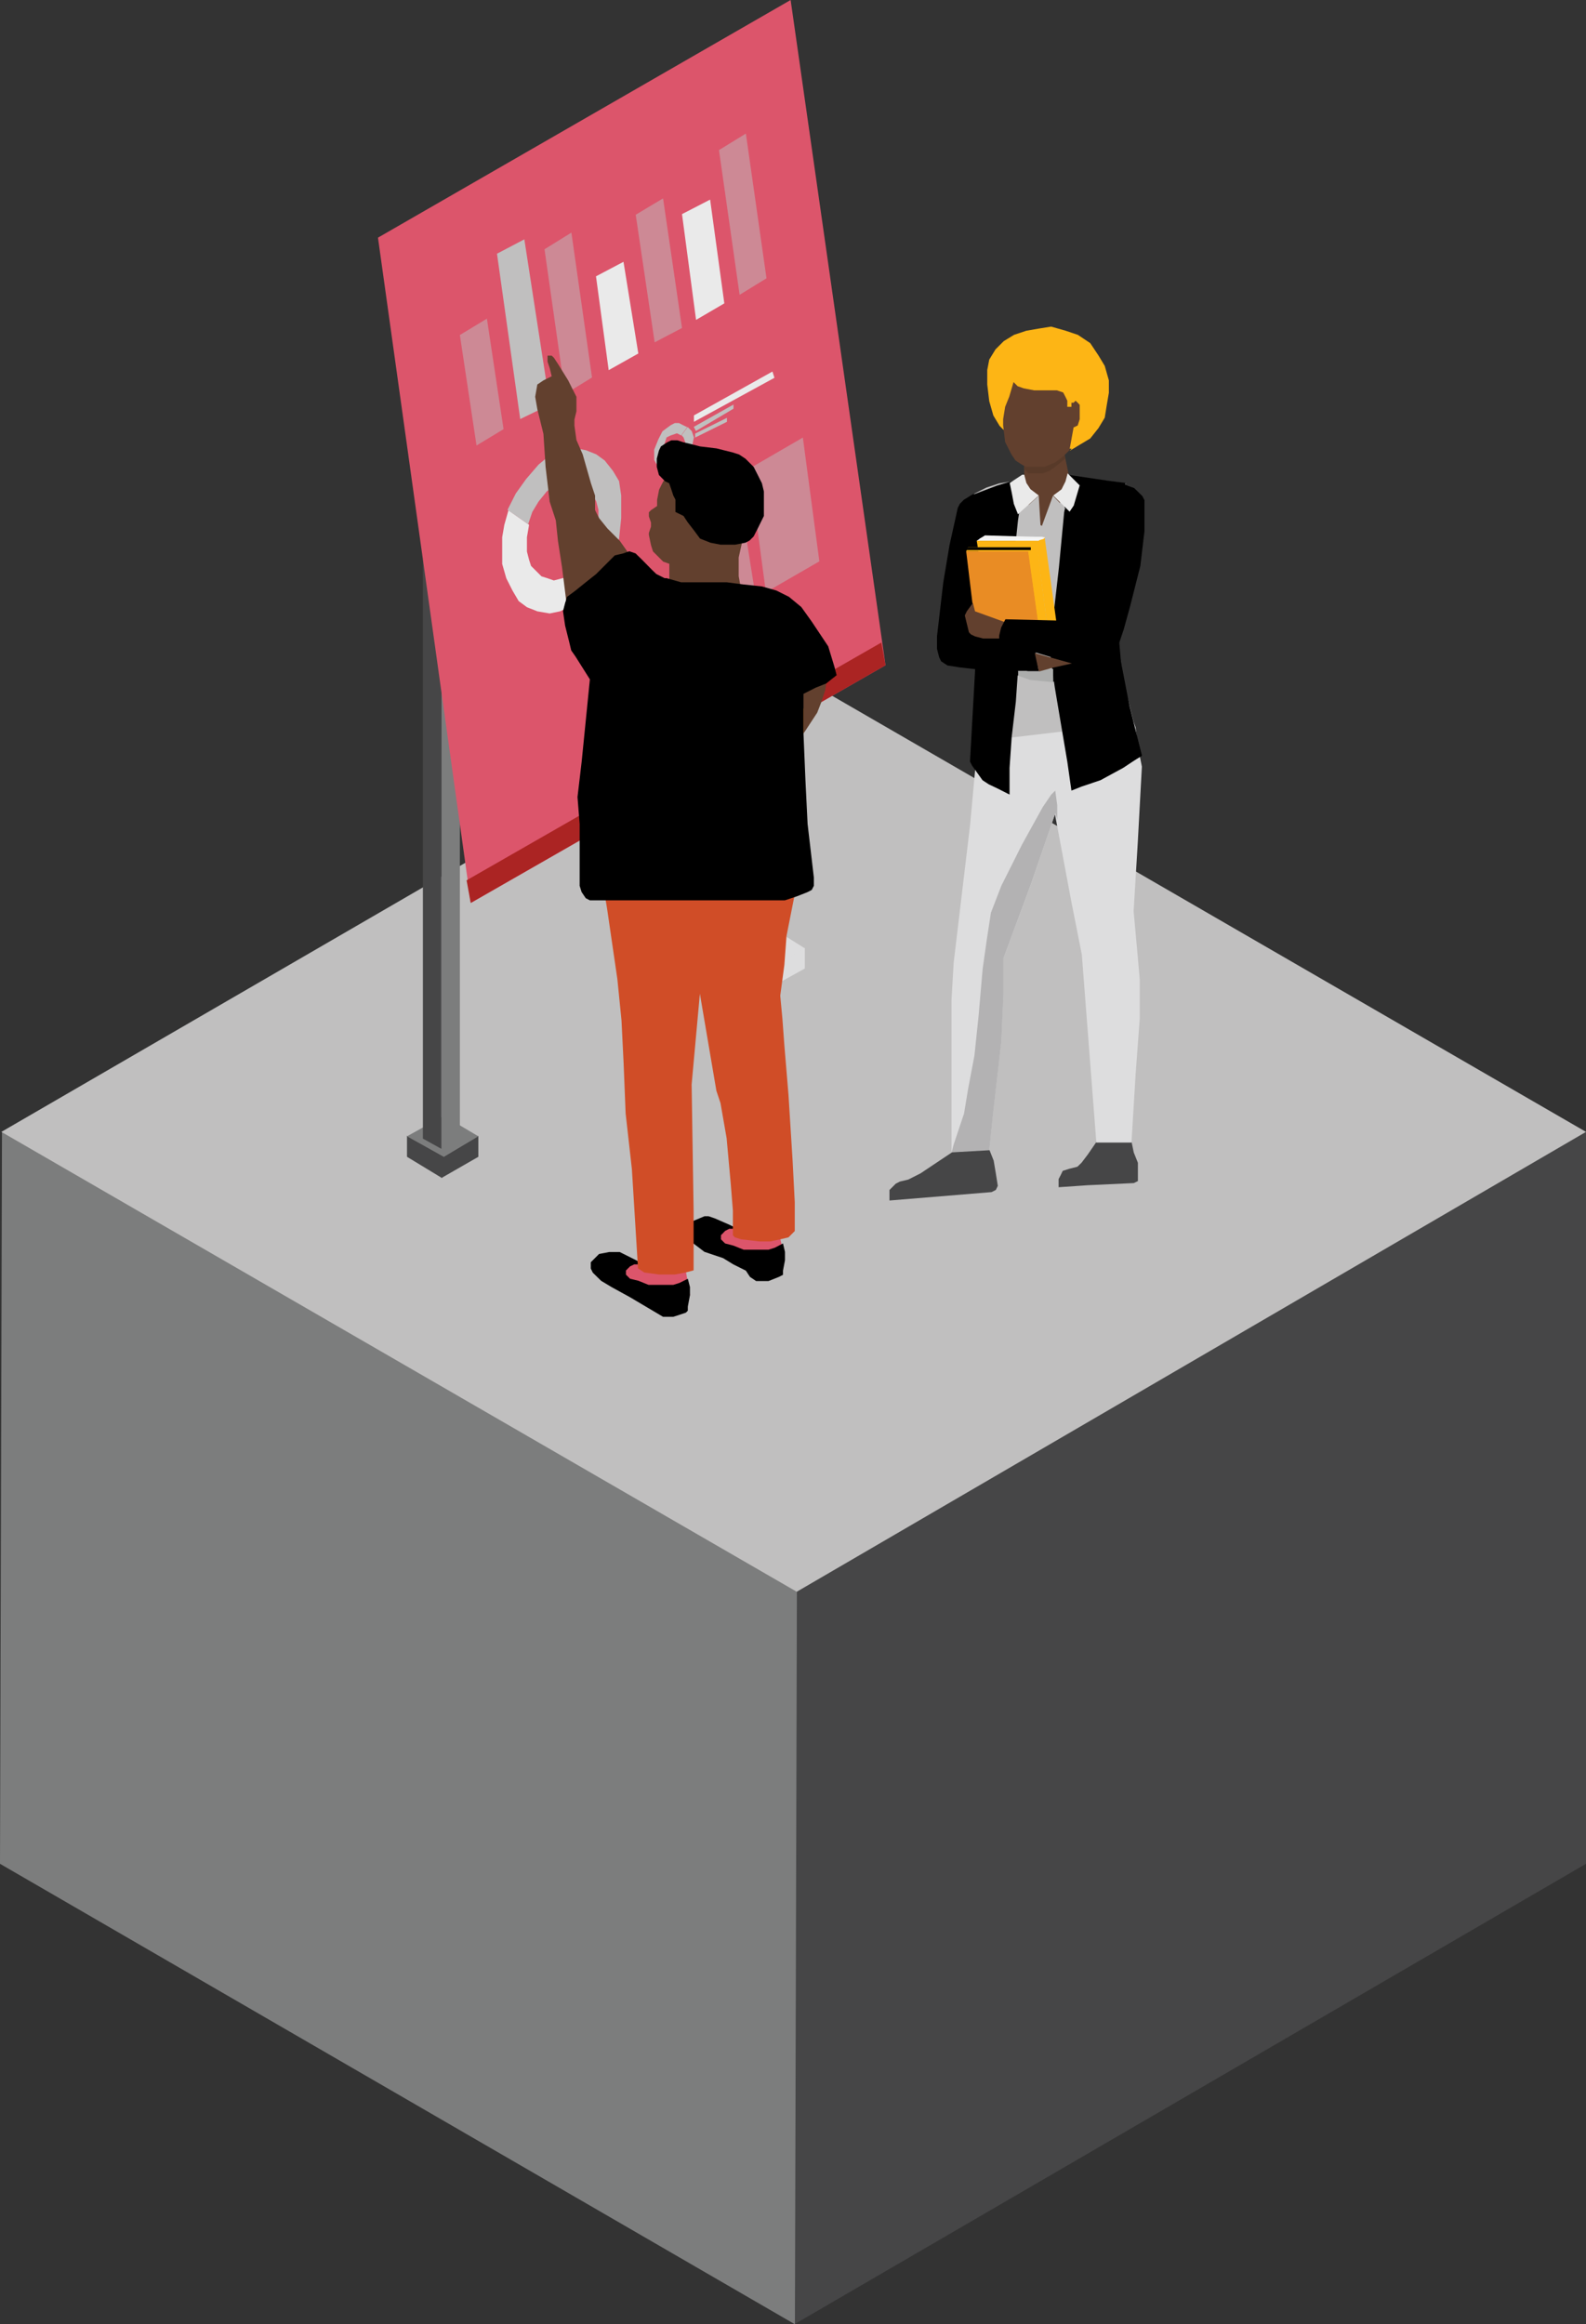 <?xml version="1.0" encoding="UTF-8"?><svg id="Layer_1" xmlns="http://www.w3.org/2000/svg" viewBox="0 0 103.81 152.08"><rect x="0" y="0" width="103.81" height="152.08" fill="#333333" stroke="none"/><defs><style>.cls-1{fill:#f4f4f4;}.cls-2{fill:#b3b2b3;}.cls-3{fill:#cd8995;}.cls-4{fill:#fdb515;}.cls-5{fill:#dc556b;}.cls-6{fill:#707070;}.cls-7{fill:#583a29;}.cls-8{fill:#acadac;}.cls-9{fill:#eaeaea;}.cls-10{fill:#ab2423;}.cls-11{fill:#7c7d7d;}.cls-12{fill:#d04d27;}.cls-13{fill:#464647;}.cls-14{fill:#ddddde;}.cls-15{fill:#62402e;}.cls-16{fill:#e5a424;}.cls-17{fill:#e98c24;}.cls-18{fill:#c0bfbf;}</style></defs><polygon class="cls-13" points="52.12 104.11 51.99 152.08 103.81 121.95 103.81 74.05 52.12 104.11"/><polygon class="cls-11" points="0 121.95 52.03 152.08 52.16 104.11 .13 74.05 0 121.95"/><polygon class="cls-18" points=".09 74.06 52.15 104.15 103.81 74.06 51.88 44.03 .09 74.06"/><polygon class="cls-13" points="31.31 74.31 31.31 75.69 28.89 77.08 29.03 75.69 31.31 74.31"/><polygon class="cls-13" points="29.07 75.69 28.93 77.08 26.64 75.69 26.64 74.31 29.07 75.69"/><polygon class="cls-11" points="31.31 74.35 29.05 75.69 26.64 74.35 29.05 73.01 31.31 74.35"/><polygon class="cls-11" points="30.1 36.59 30.1 74.5 28.89 75.17 28.89 37.4 30.1 36.59"/><polygon class="cls-13" points="28.89 37.4 28.89 75.17 27.68 74.5 27.68 36.59 28.89 37.4"/><polygon class="cls-14" points="52.68 62.02 52.68 63.37 50.26 64.71 50.39 63.37 52.68 62.02"/><polygon class="cls-14" points="50.43 63.36 50.3 64.71 47.84 63.36 47.97 62.02 50.43 63.36"/><polygon class="cls-14" points="52.68 62.05 50.41 63.41 48.01 62.05 50.28 60.55 52.68 62.05"/><polygon class="cls-14" points="51.47 40.31 51.34 62.13 50.26 62.8 50.26 40.98 51.47 40.31"/><polygon class="cls-5" points="51.75 0 24.74 15.55 30.82 59.08 57.96 43.53 51.75 0"/><polygon class="cls-10" points="30.54 57.6 30.81 59.08 57.96 43.53 57.69 42.04 30.54 57.6"/><polygon class="cls-9" points="37.2 37.71 37.2 37.71 36.79 37.84 36.25 37.98 35.85 37.84 35.44 37.71 35.17 37.44 34.76 37.03 34.63 36.63 34.49 36.09 34.49 35.15 34.63 34.34 33.28 33.39 33.01 34.34 32.87 35.15 32.87 36.09 32.87 36.9 33.14 37.84 33.55 38.65 33.95 39.33 34.49 39.73 35.17 40 35.98 40.14 36.66 40 37.47 39.6 38.55 38.79 39.36 37.84 38.14 36.9 37.74 37.3 37.2 37.71"/><polygon class="cls-18" points="43.36 29.83 43.36 29.83 43.36 29.42 43.5 29.02 43.63 28.62 43.9 28.49 44.31 28.35 44.58 28.49 44.98 27.95 44.71 27.82 44.44 27.68 44.17 27.68 43.9 27.82 43.36 28.22 43.09 28.75 42.82 29.42 42.82 30.09 42.96 30.36 43.36 29.83"/><polygon class="cls-18" points="44.61 28.48 44.61 28.48 44.74 28.62 44.88 29.02 44.88 29.29 44.74 29.7 44.47 30.11 44.2 30.24 43.94 30.38 43.67 30.38 43.53 30.11 43.4 29.84 42.99 30.38 43.26 30.78 43.53 31.06 43.94 31.06 44.34 30.92 44.74 30.51 45.15 29.97 45.28 29.29 45.42 28.62 45.28 28.21 45.01 27.94 44.61 28.48"/><polygon class="cls-5" points="37.29 46.11 40.92 44.06 40.51 41.87 37.02 43.92 37.29 46.11"/><polygon class="cls-3" points="48.67 34.08 45.16 36.09 45.97 41.18 49.48 39.17 48.67 34.08"/><polygon class="cls-3" points="52.55 28.63 49.05 30.66 50.13 38.75 53.63 36.73 52.55 28.63"/><polygon class="cls-3" points="48.82 8.74 47.06 9.82 48.41 19.29 50.17 18.21 48.82 8.74"/><polygon class="cls-3" points="43.4 12.98 41.61 14.05 42.85 22.4 44.64 21.46 43.4 12.98"/><polygon class="cls-3" points="37.4 15.22 35.64 16.31 36.99 25.78 38.75 24.7 37.4 15.22"/><polygon class="cls-3" points="31.87 20.85 30.1 21.92 31.19 29.15 32.96 28.08 31.87 20.85"/><polygon class="cls-18" points="40.66 32.42 40.66 32.42 40.52 31.48 40.12 30.81 39.58 30.13 39.03 29.73 38.36 29.46 37.68 29.33 36.87 29.46 36.06 29.73 35.25 30.4 34.44 31.34 33.76 32.29 33.22 33.36 34.57 34.3 34.84 33.5 35.25 32.82 35.79 32.15 36.33 31.75 36.87 31.61 37.28 31.48 37.68 31.48 38.09 31.61 38.49 32.02 38.76 32.29 39.03 32.82 39.17 33.36 39.17 34.3 38.9 35.25 38.63 36.05 38.09 36.86 39.3 37.8 39.98 36.59 40.52 35.25 40.66 33.9 40.66 32.42"/><polygon class="cls-9" points="50.69 24.72 45.42 27.6 45.42 27.18 50.56 24.31 50.69 24.72"/><polygon class="cls-18" points="48.01 26.74 45.55 28.2 45.41 27.93 48.01 26.47 48.01 26.74"/><polygon class="cls-18" points="47.58 27.6 45.5 28.63 45.5 28.37 47.58 27.34 47.58 27.6"/><polygon class="cls-9" points="39.84 24.22 41.78 23.13 40.81 17.13 39.01 18.08 39.84 24.22"/><polygon class="cls-18" points="34.05 27.42 35.99 26.48 34.32 15.66 32.53 16.6 34.05 27.42"/><polygon class="cls-9" points="45.56 20.93 47.41 19.85 46.48 13.06 44.64 14.01 45.56 20.93"/><polygon class="cls-15" points="36.52 35.39 36.52 35.39 36.38 34.05 35.98 32.83 35.71 30.54 35.57 28.39 35.17 26.77 35.03 25.96 35.17 25.16 35.57 24.89 36.11 24.62 35.98 24.08 35.84 23.67 35.84 23.4 35.84 23.27 36.11 23.27 36.25 23.4 36.52 23.81 37.19 24.89 37.46 25.43 37.73 25.96 37.73 26.5 37.73 26.91 37.6 27.45 37.6 27.85 37.73 28.79 38.14 29.73 38.68 31.62 38.95 32.43 38.95 33.37 39.08 33.64 39.22 33.91 39.76 34.58 40.57 35.39 41.24 36.34 41.64 36.74 42.05 37.28 42.45 37.68 42.86 38.22 42.99 38.49 42.86 38.76 42.32 39.3 41.78 39.97 41.51 40.24 41.37 40.51 41.1 41.32 40.7 41.99 40.3 42.53 39.76 42.93 39.35 43.2 38.81 43.34 38.41 43.34 38.14 43.07 37.73 42.4 37.46 41.45 37.06 39.3 36.79 37.14 36.52 35.39"/><polygon class="cls-5" points="51.08 79.98 49.31 79.84 49.31 80.26 49.31 80.54 49.18 80.67 48.91 80.67 48.36 80.54 47.55 80.12 46.19 80.81 49.31 82.61 51.21 81.64 51.08 81.09 51.08 80.54 51.08 79.98"/><polygon class="cls-5" points="45.02 82.27 43.11 82.27 43.11 82.54 43.11 82.95 42.83 82.95 42.15 82.68 41.19 82.54 39.97 83.23 43.65 85.29 45.16 84.74 45.02 83.92 44.88 83.09 45.02 82.27"/><polygon points="45.02 83.67 45.02 83.67 44.48 83.94 44.07 84.07 43.4 84.07 42.45 84.07 41.78 83.8 41.24 83.67 40.97 83.4 40.97 83.13 41.1 83 41.24 82.86 41.51 82.73 41.91 82.73 42.32 82.86 41.64 82.46 40.56 81.92 40.15 81.92 39.88 81.92 39.21 82.05 38.94 82.32 38.67 82.59 38.67 83 38.8 83.27 39.34 83.8 40.02 84.21 41.24 84.88 43.4 86.16 43.67 86.16 44.07 86.16 44.89 85.89 45.02 85.76 45.02 85.49 45.16 84.75 45.16 84.21 45.02 83.67"/><polygon points="51.25 81.36 51.25 81.36 50.71 81.64 50.3 81.77 49.63 81.77 48.68 81.77 48 81.5 47.46 81.36 47.19 81.09 47.19 80.82 47.33 80.68 47.46 80.54 47.73 80.4 48.14 80.4 48.55 80.54 47.73 80.13 46.79 79.72 46.38 79.58 46.11 79.58 45.44 79.86 45.17 79.99 44.9 80.27 44.9 80.68 45.03 81.09 45.57 81.5 46.11 81.91 47.33 82.32 48 82.73 48.82 83.14 49.09 83.55 49.49 83.82 49.9 83.82 50.3 83.82 50.98 83.55 51.25 83.41 51.25 83.14 51.38 82.46 51.38 81.91 51.25 81.36"/><polygon class="cls-15" points="48.62 35.27 48.62 35.27 48.35 35 47.81 34.46 46.21 33.11 43.68 31.23 43.41 31.5 43.14 32.04 43.01 32.71 43.01 33.11 42.61 33.38 42.47 33.52 42.47 33.79 42.61 34.19 42.61 34.46 42.47 34.87 42.47 35 42.61 35.67 42.74 36.08 43.14 36.48 43.41 36.75 43.81 36.89 43.81 37.16 43.81 38.1 43.54 38.91 43.54 39.04 43.68 39.04 44.21 39.31 45.95 39.45 47.81 39.31 48.35 39.31 48.62 39.18 48.35 37.7 48.35 36.48 48.62 35.27"/><polygon class="cls-15" points="50.69 44.6 50.69 44.6 52.29 44.06 54.02 43.25 54.15 44.2 54.02 45.14 53.75 45.96 53.49 46.63 52.69 47.85 52.29 48.39 52.42 49.74 52.16 51.36 51.89 52.85 51.49 54.07 51.22 53.93 51.22 53.8 50.96 53.66 51.22 50.15 51.49 48.79 51.62 48.12 51.36 47.31 51.09 46.5 50.69 44.6"/><polygon class="cls-12" points="41.76 82.99 41.76 82.99 42.17 83.26 43.11 83.39 44.19 83.39 44.87 83.26 45.4 83.12 45.4 79.2 45.27 70.96 45.81 65.02 46.89 71.37 47.16 72.18 47.56 74.47 47.83 77.45 47.97 79.2 47.97 80.82 48.1 80.96 48.51 81.09 49.72 81.23 50.4 81.23 51.07 81.09 51.61 80.96 52.02 80.55 52.02 78.66 51.88 75.96 51.61 71.64 51.34 68.4 51.21 66.64 51.07 65.15 51.34 63.13 51.48 61.24 52.15 57.86 52.29 56.37 52.42 55.16 52.29 54.35 52.15 53.94 52.02 53.81 38.93 55.02 39.2 56.24 39.74 59.48 40.41 64.07 40.68 66.77 40.82 69.61 40.95 72.85 41.36 76.5 41.76 82.99"/><polygon class="cls-17" points="52.34 46.24 52.34 48.09 52.34 48.36 52.59 47.96 52.59 46.37 52.34 46.11 52.34 46.24"/><polygon points="48.79 30.01 48.79 30.01 48.38 29.74 47.98 29.61 46.9 29.34 45.82 29.21 45.28 29.07 44.74 28.94 44.34 28.81 43.94 28.81 43.67 28.94 43.26 29.21 43.13 29.48 42.99 30.01 42.99 30.55 43.13 31.08 43.53 31.49 43.8 31.62 43.94 32.02 44.07 32.42 44.21 32.69 44.21 33.5 44.48 33.63 44.74 33.76 45.01 34.17 45.42 34.7 45.82 35.24 46.5 35.51 47.17 35.64 48.11 35.64 48.79 35.51 49.06 35.37 49.33 35.1 49.6 34.57 50 33.76 50 33.09 50 32.16 49.87 31.62 49.6 31.08 49.33 30.55 48.79 30.01"/><polygon points="52.59 47.96 52.59 47.96 52.72 51.07 52.86 53.91 53.27 57.42 53.27 57.69 53.27 57.96 53.13 58.23 52.86 58.37 52.18 58.64 51.37 58.91 39.02 58.91 38.61 58.91 38.34 58.77 38.07 58.37 37.94 57.96 37.94 57.56 37.94 56.88 37.94 55.53 37.94 53.91 37.8 52.15 38.07 49.86 38.61 44.45 37.67 42.96 37.39 42.56 37.26 42.02 36.99 40.94 36.85 39.99 36.99 39.45 37.12 39.05 37.67 38.64 38.34 38.1 39.02 37.56 40.24 36.34 40.79 36.21 41.19 36.07 41.6 36.21 42.01 36.61 42.68 37.29 42.96 37.56 43.5 37.83 43.63 37.83 44.58 38.1 45.53 38.1 46.62 38.1 47.57 38.1 48.65 38.24 49.87 38.37 50.82 38.64 51.64 39.05 52.45 39.72 53.13 40.67 53.67 41.48 54.21 42.29 54.62 43.64 54.76 44.18 54.08 44.72 53.4 44.99 52.59 45.4 52.59 46.34 52.59 47.96"/><polygon class="cls-13" points="71.75 74.74 71.75 74.74 71.2 75.54 70.79 76.08 70.52 76.34 69.97 76.48 69.56 76.61 69.43 76.88 69.29 77.15 69.29 77.55 69.29 77.68 71.2 77.55 74.21 77.41 74.48 77.28 74.48 77.01 74.48 76.08 74.21 75.41 74.07 74.74 71.75 74.74"/><polygon class="cls-14" points="73.79 46.11 73.79 46.11 68.92 46.38 66.62 46.51 64.18 46.51 63.5 53.95 62.42 63 62.28 65.43 62.28 69.76 62.28 75.43 64.72 75.43 64.99 72.86 65.53 68.13 65.67 65.03 65.67 63.54 65.67 62.73 67.43 58 69.05 53.27 70.14 59.08 70.81 62.46 71.76 74.76 74.06 74.76 74.33 70.3 74.6 66.65 74.6 64.08 74.47 62.59 74.2 59.62 74.47 55.16 74.74 50.16 74.47 48.81 74.33 47.59 73.79 46.11"/><polygon class="cls-2" points="69.07 51.73 69.07 51.73 68.8 52 68.25 52.81 66.9 55.25 65.54 57.96 64.86 59.72 64.59 61.48 64.32 63.38 64.05 66.49 63.78 69.07 63.37 71.23 63.1 72.86 62.42 74.89 62.28 75.43 64.73 75.43 65 72.86 65.54 68.12 65.68 65 65.68 63.51 65.68 62.7 67.44 57.96 69.07 53.22 69.2 53.63 69.2 52.68 69.07 51.73"/><polygon points="63.91 41.37 64.19 39.47 64.6 32.01 63.78 32.28 63.1 32.69 62.83 32.96 62.69 33.23 62.15 35.67 61.74 38.11 61.33 41.64 61.33 42.45 61.47 43 61.6 43.27 62.01 43.54 62.83 43.67 64.05 43.81 65.82 43.94 67.99 43.94 67.86 42.18 63.91 41.37"/><polygon class="cls-18" points="73.68 31.63 73.68 31.63 72.73 31.5 71.64 31.36 70.28 31.23 68.78 31.23 67.02 31.36 65.39 31.63 64.57 31.9 63.75 32.31 64.16 35.42 64.03 40.01 63.89 48.53 74.22 47.31 73.68 45.15 73.27 43.12 73.13 41.91 73.13 40.69 73.41 35.69 73.68 31.63"/><polygon points="66.49 36.76 66.49 36.76 66.49 35.41 66.63 34.06 67.04 31.36 67.04 31.23 65.27 31.77 63.49 32.44 64.04 35.81 63.9 37.56 63.9 38.64 63.9 39.32 64.04 39.99 63.49 49.83 63.63 50.1 64.31 51.05 64.72 51.32 65.27 51.58 66.08 51.99 66.08 50.24 66.22 48.21 66.49 45.92 66.63 43.9 67.99 43.9 67.72 42.28 67.18 40.13 66.63 37.97 66.49 36.76"/><polygon points="73.66 31.6 73.66 31.6 72.57 31.46 69.86 31.06 69.86 31.33 69.31 37.14 68.91 40.65 68.77 43.08 69.04 44.97 69.45 47.41 69.86 49.84 70.13 51.73 70.81 51.46 72.03 51.05 73.52 50.24 74.74 49.43 73.93 46.19 73.38 43.35 73.11 42 73.11 40.65 73.38 35.65 73.66 31.6"/><rect class="cls-6" x="73.1" y="38.67" width=".09" height=".09"/><polygon class="cls-8" points="68.94 40.14 68.94 40.14 68.39 40.14 68.11 40.14 67.83 40.14 67.41 40.14 67.13 40.14 67.27 40.95 68.94 41.09 68.94 40.14"/><polygon points="64.1 39.97 64.1 39.97 64.1 40.51 64.23 40.51 64.5 40.51 67.3 40.92 67.17 40.1 64.9 40.24 64.5 40.1 64.1 39.97"/><polygon class="cls-8" points="68.94 43.77 68.94 43.77 67.98 43.77 67.98 43.92 67.16 43.92 66.61 43.92 66.61 44.2 67.43 44.49 68.94 44.64 68.94 43.77"/><path d="M63.93,44.2h.54l.68-.14,1.49,.14v-.29h-.27l-2.44-.14v.43Zm3.25-.29h.81v-.14l-.81,.14Z"/><polygon points="73.39 35.29 73.39 35.29 73.26 35.43 72.99 35.56 72.58 35.43 72.18 35.43 71.91 35.43 71.77 35.56 71.51 36.1 71.37 36.78 71.1 38.13 70.97 38.67 70.7 39.34 70.43 39.75 69.89 40.02 68.94 40.15 68.94 41.1 69.21 41.1 70.29 40.96 71.1 40.83 71.91 40.56 72.18 40.69 72.45 40.83 72.58 41.23 72.45 41.64 72.31 42.04 72.04 42.44 71.64 42.85 70.97 43.12 70.02 43.52 68.94 43.79 68.94 44.6 69.89 44.6 70.83 44.74 71.51 45.14 72.18 45.55 72.45 45.82 72.72 46.36 73.26 47.71 73.66 49.19 73.8 50 74.74 49.46 73.93 46.36 73.39 43.52 73.26 42.04 73.12 40.83 73.12 40.69 73.12 38.67 73.26 38.53 73.39 35.29"/><polygon class="cls-13" points="62.31 75.4 62.31 75.4 61.08 76.22 60.26 76.77 59.45 77.18 58.9 77.31 58.63 77.45 58.35 77.73 58.22 77.86 58.22 78.27 58.22 78.55 64.9 78 65.18 77.86 65.31 77.59 65.18 76.77 65.04 75.94 64.77 75.26 62.31 75.4"/><polygon class="cls-15" points="68 43.94 68.94 43.68 70.16 43.41 67.73 42.73 68 43.94"/><polygon class="cls-4" points="63.93 35.38 64.6 39.57 68.51 40.66 67.84 35.38 63.93 35.38"/><polygon class="cls-17" points="63.24 36.07 63.78 40.54 64.32 40.94 64.87 41.35 65.55 41.35 66.23 41.35 67.45 41.08 67.99 40.94 67.31 36.07 63.24 36.07"/><polygon class="cls-4" points="67.3 36.08 67.98 40.92 68.25 40.65 67.57 35.81 67.3 36.08"/><polygon class="cls-4" points="63.37 35.81 63.24 36.07 67.29 36.07 67.56 35.94 67.56 35.81 63.37 35.81"/><polygon points="63.37 35.81 63.24 35.99 67.47 35.99 67.47 35.81 63.37 35.81"/><polygon class="cls-4" points="67.82 35.39 68.51 40.68 69.2 41.09 68.37 35.12 67.96 35.39 67.82 35.39"/><polygon class="cls-1" points="63.93 35.38 67.88 35.38 68.29 35.27 68.43 35.15 64.47 35.03 63.93 35.38"/><polygon class="cls-1" points="64.37 35.12 64.1 35.25 67.98 35.38 68.12 35.25 68.25 35.25 68.25 35.12 64.37 35.12"/><polygon class="cls-15" points="63.68 39.45 63.28 40 63.15 40.27 63.42 41.37 63.55 41.51 63.82 41.64 64.35 41.78 65.82 41.78 65.96 41.23 66.09 40.82 63.82 40 63.68 39.45"/><polygon points="73.55 31.66 73.55 31.66 73.15 31.79 72.74 31.93 72.47 32.33 72.33 32.73 72.06 33.54 72.06 33.81 71.11 40.65 65.81 40.52 65.53 41.06 65.4 41.59 65.4 42 67.71 42.67 69.48 43.2 70.29 43.34 70.97 43.34 71.92 43.34 72.47 43.07 73.01 42.8 73.55 41.19 73.96 39.71 74.64 37.03 74.91 34.75 74.91 33.27 74.91 32.73 74.78 32.47 74.51 32.2 74.23 31.93 73.83 31.79 73.55 31.66"/><polygon class="cls-4" points="71.36 28.69 71.36 28.69 70.69 29.09 70.01 29.5 70.15 29.36 69.48 29.36 68.94 29.5 68.13 29.36 67.72 29.36 67.18 29.23 66.64 28.82 65.97 28.41 65.43 27.87 65.02 27.19 64.75 26.25 64.62 25.16 64.62 24.21 64.75 23.53 65.16 22.86 65.7 22.32 66.37 21.91 67.18 21.64 67.99 21.5 68.8 21.37 69.75 21.64 70.55 21.91 71.36 22.45 71.9 23.26 72.31 23.94 72.58 24.89 72.58 25.7 72.44 26.52 72.31 27.33 71.9 28.01 71.36 28.69"/><polygon class="cls-15" points="67.04 28.77 67.04 31.87 67.17 32.54 67.44 33.35 67.71 34.16 67.98 34.29 68.24 34.43 68.51 34.29 68.78 34.02 69.31 33.08 69.72 32 69.98 31.19 69.45 28.63 67.04 28.77"/><polygon class="cls-16" points="69.5 28.63 67.04 28.77 69.5 28.63 69.64 29.32 69.5 28.63"/><polygon class="cls-7" points="69.46 28.63 67.04 28.77 67.04 30.69 67.31 30.97 67.71 30.97 68.25 30.97 68.65 30.83 69.05 30.56 69.72 30.01 69.59 29.32 69.46 28.63"/><polygon class="cls-15" points="70.67 26.76 70.67 26.76 70.67 27.43 70.54 27.84 70.27 27.97 70 29.46 69.59 29.86 69.05 30.27 68.37 30.54 67.56 30.54 67.15 30.54 66.88 30.4 66.47 30.13 66.2 29.73 65.79 28.92 65.66 27.84 65.66 27.43 65.79 26.62 66.06 25.95 66.34 25 66.61 25.27 67.01 25.41 67.69 25.54 68.78 25.54 68.91 25.54 69.18 25.54 69.59 25.68 69.73 25.95 69.86 26.22 69.86 26.62 70.13 26.62 70.13 26.35 70.27 26.35 70.4 26.22 70.54 26.35 70.67 26.49 70.67 26.76"/><polygon class="cls-9" points="67.04 31.06 66.91 31.06 66.09 31.6 66.23 32.28 66.36 32.97 66.63 33.65 67.99 32.42 67.45 32.01 67.18 31.6 67.04 31.06"/><polygon class="cls-9" points="68.94 32.42 70.01 33.48 70.28 33.08 70.67 31.76 69.88 30.97 69.74 31.5 69.48 32.02 68.94 32.42"/><polygon class="cls-18" points="67.99 32.44 68.12 34.62 68.92 32.44 69.72 33.26 68.79 35.99 68.12 34.62 66.78 33.53 67.99 32.44"/></svg>